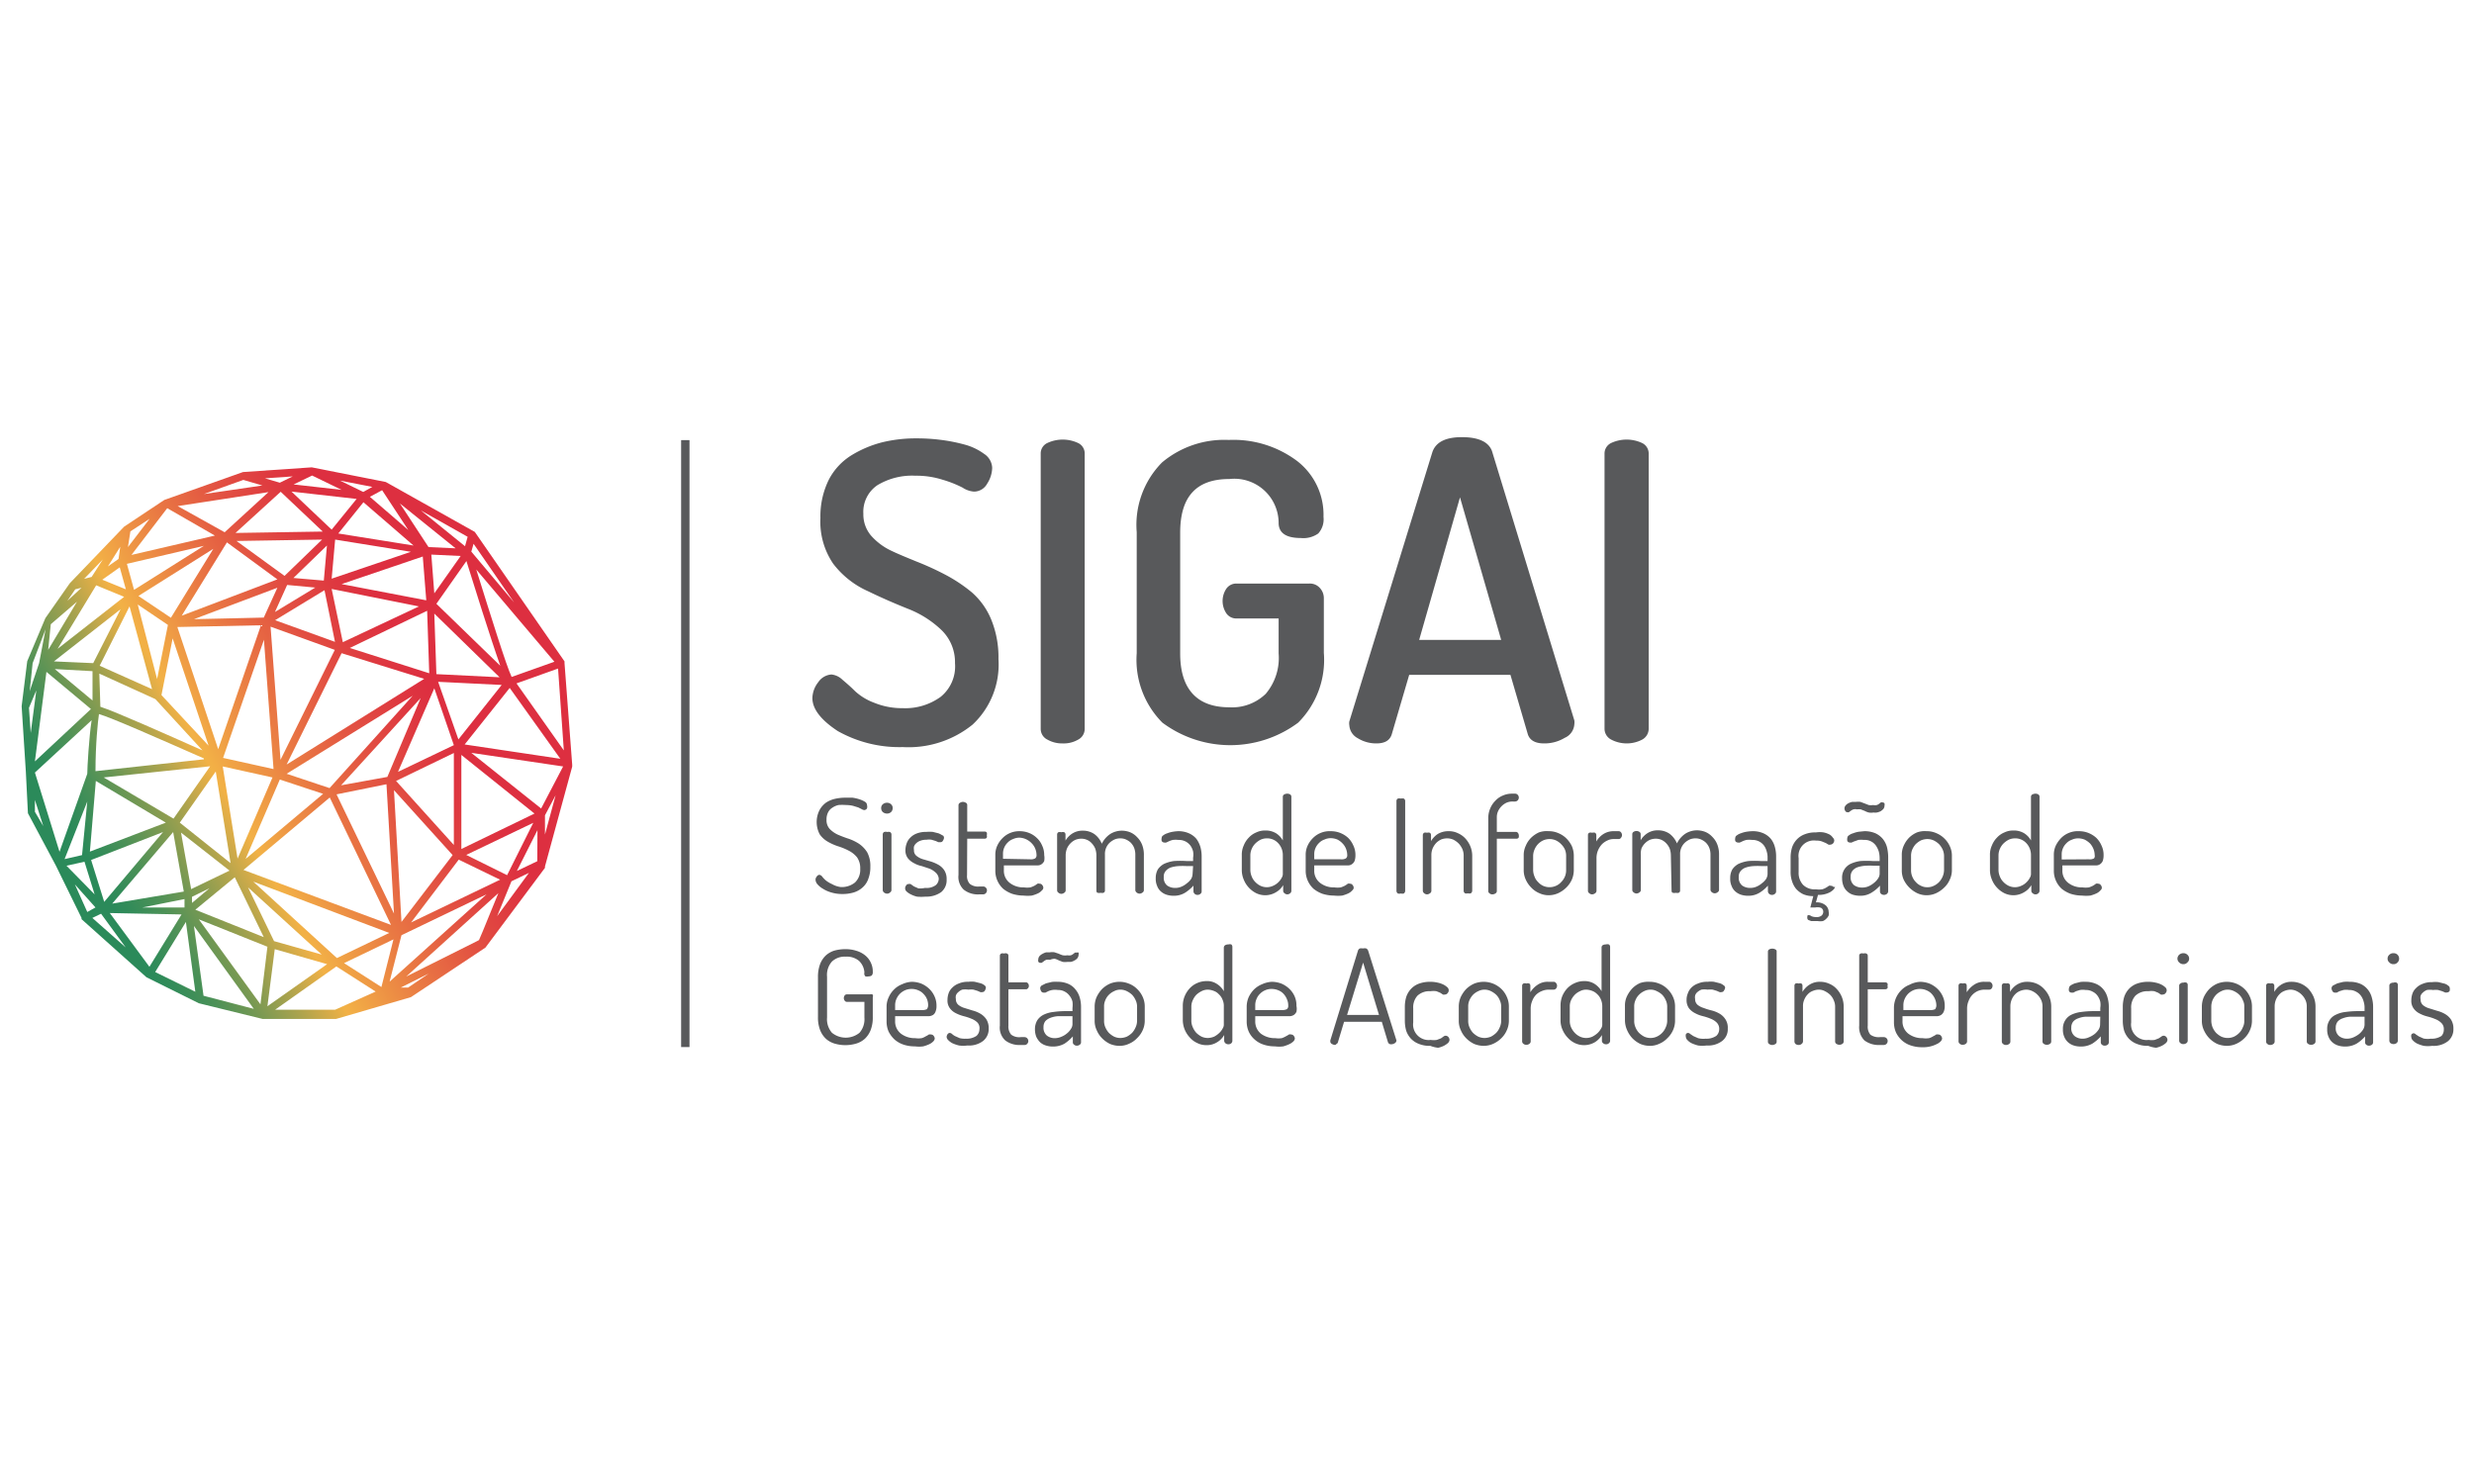 <?xml version="1.0" encoding="UTF-8"?> <svg xmlns="http://www.w3.org/2000/svg" xmlns:xlink="http://www.w3.org/1999/xlink" id="Camada_1" data-name="Camada 1" viewBox="0 0 141.73 85.04"><defs><style>.cls-1{fill:none;}.cls-2{fill:#58595b;}.cls-3{fill:url(#linear-gradient);}</style><linearGradient id="linear-gradient" x1="24.07" y1="38.62" x2="4.97" y2="49.23" gradientUnits="userSpaceOnUse"><stop offset="0" stop-color="#dd2f40"></stop><stop offset="0.08" stop-color="#de3840"></stop><stop offset="0.22" stop-color="#e25042"></stop><stop offset="0.39" stop-color="#e97843"></stop><stop offset="0.59" stop-color="#f2af46"></stop><stop offset="0.6" stop-color="#f2b146"></stop><stop offset="0.6" stop-color="#f1b146"></stop><stop offset="0.71" stop-color="#aba34d"></stop><stop offset="0.81" stop-color="#749853"></stop><stop offset="0.89" stop-color="#4c9157"></stop><stop offset="0.96" stop-color="#348c59"></stop><stop offset="1" stop-color="#2b8a5a"></stop></linearGradient></defs><rect class="cls-1" x="0.12" y="-0.04" width="141.49" height="85.12"></rect><rect class="cls-2" x="39.02" y="25.22" width="0.48" height="34.78"></rect><path class="cls-2" d="M48.16,50.83a1.2,1.2,0,0,0,.82-.26,1,1,0,0,0,.3-.78,1.08,1.08,0,0,0-.18-.66,1.46,1.46,0,0,0-.47-.38,3.6,3.6,0,0,0-.6-.25,3.05,3.05,0,0,1-.61-.27,1.42,1.42,0,0,1-.46-.42,1.51,1.51,0,0,1,0-1.41,1.28,1.28,0,0,1,.38-.42,1.58,1.58,0,0,1,.52-.21,2.64,2.64,0,0,1,.55-.06l.43,0a2.35,2.35,0,0,1,.42.1,1.4,1.4,0,0,1,.3.14.23.23,0,0,1,.11.19.35.35,0,0,1,0,.18.19.19,0,0,1-.16.1.34.34,0,0,1-.14-.05l-.2-.1-.29-.09a1.81,1.81,0,0,0-.43-.05,2.71,2.71,0,0,0-.41,0,1,1,0,0,0-.35.15.66.66,0,0,0-.25.27.87.87,0,0,0-.09.42.73.73,0,0,0,.19.54,1.57,1.57,0,0,0,.46.32c.19.08.39.16.61.23a2.77,2.77,0,0,1,.6.29,1.69,1.69,0,0,1,.47.49,1.65,1.65,0,0,1,.18.83,1.86,1.86,0,0,1-.12.7,1.16,1.16,0,0,1-.32.48,1.36,1.36,0,0,1-.51.29,2.2,2.2,0,0,1-.64.09,2.17,2.17,0,0,1-.65-.09,1.85,1.85,0,0,1-.49-.22,1.18,1.18,0,0,1-.31-.26.42.42,0,0,1-.1-.25.27.27,0,0,1,.07-.18.19.19,0,0,1,.15-.1.24.24,0,0,1,.16.1,1.39,1.39,0,0,0,.21.22,1.62,1.62,0,0,0,.35.21A1.37,1.37,0,0,0,48.16,50.83Z"></path><path class="cls-2" d="M50.82,46a.33.33,0,0,1,.23.09.29.29,0,0,1,.09.22.31.31,0,0,1-.09.22.33.33,0,0,1-.23.09.37.37,0,0,1-.25-.09.31.31,0,0,1-.09-.22.29.29,0,0,1,.09-.22A.37.37,0,0,1,50.82,46Zm0,1.68a.29.29,0,0,1,.17,0,.16.16,0,0,1,.08.13v3.2a.17.17,0,0,1-.08.13.24.24,0,0,1-.17.07.29.29,0,0,1-.18-.07.19.19,0,0,1-.07-.13v-3.2a.17.17,0,0,1,.07-.13A.35.35,0,0,1,50.82,47.67Z"></path><path class="cls-2" d="M53,50.88a.89.89,0,0,0,.61-.16.5.5,0,0,0,.17-.37A.53.53,0,0,0,53.6,50a1.17,1.17,0,0,0-.34-.22l-.45-.15a1.5,1.5,0,0,1-.45-.17,1.06,1.06,0,0,1-.35-.28.75.75,0,0,1-.14-.49,1.15,1.15,0,0,1,.07-.36.84.84,0,0,1,.21-.33,1,1,0,0,1,.37-.24,1.47,1.47,0,0,1,.55-.09,2.31,2.31,0,0,1,.37,0l.32.08a1.2,1.2,0,0,1,.23.12c.06,0,.09.09.09.14a.35.35,0,0,1-.06.16.15.15,0,0,1-.14.09l-.12,0-.16-.07-.23-.07a.88.88,0,0,0-.29,0,.93.93,0,0,0-.36.06.64.64,0,0,0-.23.14.46.46,0,0,0-.13.19.54.54,0,0,0,0,.2.39.39,0,0,0,.14.33,1.06,1.06,0,0,0,.35.19l.45.13a2.25,2.25,0,0,1,.45.19,1,1,0,0,1,.34.31.91.91,0,0,1,.14.54.88.88,0,0,1-.31.72,1.44,1.44,0,0,1-.9.26,2.46,2.46,0,0,1-.49,0,1.59,1.59,0,0,1-.37-.14.92.92,0,0,1-.24-.17.25.25,0,0,1,0-.34.13.13,0,0,1,.12-.07.24.24,0,0,1,.13,0l.18.13.27.12A1.61,1.61,0,0,0,53,50.88Z"></path><path class="cls-2" d="M55.4,50.14a.66.66,0,0,0,.16.51.76.76,0,0,0,.54.15h.22a.19.19,0,0,1,.16.07.2.2,0,0,1,.06.15.25.25,0,0,1-.06.16.22.22,0,0,1-.16.07H56.1a1.3,1.3,0,0,1-.89-.27,1,1,0,0,1-.3-.84v-4A.16.16,0,0,1,55,46a.33.33,0,0,1,.16-.05.34.34,0,0,1,.17.05.14.14,0,0,1,.08.13v1.52h1a.14.14,0,0,1,.12.06.25.25,0,0,1,0,.15.24.24,0,0,1,0,.14.14.14,0,0,1-.12.06h-1Z"></path><path class="cls-2" d="M58.41,47.63a1.44,1.44,0,0,1,.54.1,1.33,1.33,0,0,1,.44.28,1.25,1.25,0,0,1,.31.44,1.23,1.23,0,0,1,.12.55,1,1,0,0,1,0,.34.45.45,0,0,1-.15.18.38.38,0,0,1-.21.07l-.25,0h-1.7v.28a.87.87,0,0,0,.32.71,1.26,1.26,0,0,0,.83.27,1.27,1.27,0,0,0,.37,0,1.33,1.33,0,0,0,.24-.1,1.11,1.11,0,0,0,.16-.11.24.24,0,0,1,.13,0,.17.17,0,0,1,.15.08.24.24,0,0,1,.06.15.2.2,0,0,1-.08.15.67.67,0,0,1-.22.17,2.12,2.12,0,0,1-.36.13,2.19,2.19,0,0,1-.47,0,2.21,2.21,0,0,1-.65-.1,1.75,1.75,0,0,1-.52-.29,1.4,1.4,0,0,1-.45-1V49a1.24,1.24,0,0,1,.11-.54,1.47,1.47,0,0,1,.31-.44,1.31,1.31,0,0,1,.46-.3A1.33,1.33,0,0,1,58.41,47.63ZM59,49.24a.53.53,0,0,0,.3-.05.22.22,0,0,0,.08-.2,1,1,0,0,0-.07-.35.92.92,0,0,0-.2-.31,1.06,1.06,0,0,0-.29-.22A1,1,0,0,0,58.4,48a.86.86,0,0,0-.36.08.77.77,0,0,0-.3.19.9.9,0,0,0-.21.3.86.86,0,0,0-.07.36v.28Z"></path><path class="cls-2" d="M62.81,49a1.17,1.17,0,0,0-.07-.38,1,1,0,0,0-.19-.29.76.76,0,0,0-.27-.2.8.8,0,0,0-.34-.07.91.91,0,0,0-.32.06.92.92,0,0,0-.28.19,1,1,0,0,0-.21.3,1.07,1.07,0,0,0-.08.41v2a.16.16,0,0,1-.07.13.29.29,0,0,1-.18.07.26.26,0,0,1-.17-.07.16.16,0,0,1-.07-.13v-3.2a.15.15,0,0,1,.07-.13.31.31,0,0,1,.17,0,.29.29,0,0,1,.17,0,.15.15,0,0,1,.07.13v.35a1.19,1.19,0,0,1,.38-.4,1.08,1.08,0,0,1,.62-.17,1.14,1.14,0,0,1,.66.2,1.27,1.27,0,0,1,.42.55,1.41,1.41,0,0,1,.5-.57,1.27,1.27,0,0,1,.64-.18,1.32,1.32,0,0,1,.48.09,1.12,1.12,0,0,1,.4.28,1.25,1.25,0,0,1,.29.44,1.57,1.57,0,0,1,.1.6v2a.16.16,0,0,1-.07.13.29.29,0,0,1-.18.07.28.28,0,0,1-.17-.07.19.19,0,0,1-.07-.13V49a1.09,1.09,0,0,0-.07-.42.93.93,0,0,0-.2-.3,1,1,0,0,0-.28-.18.81.81,0,0,0-.31-.06.87.87,0,0,0-.32.06,1.12,1.12,0,0,0-.29.19.88.88,0,0,0-.27.68v2.05a.14.14,0,0,1-.08.14.37.37,0,0,1-.17,0,.3.3,0,0,1-.16,0c-.06,0-.08-.07-.08-.14Z"></path><path class="cls-2" d="M67.48,47.63a1.48,1.48,0,0,1,.63.12,1.18,1.18,0,0,1,.43.32,1.47,1.47,0,0,1,.23.47,2,2,0,0,1,.07.54v2a.17.17,0,0,1-.07.14.24.24,0,0,1-.17.06.23.23,0,0,1-.16-.06.21.21,0,0,1-.07-.14v-.33a2.31,2.31,0,0,1-.47.4,1.22,1.22,0,0,1-.67.18,1.29,1.29,0,0,1-.4-.06.92.92,0,0,1-.33-.19.77.77,0,0,1-.21-.31,1,1,0,0,1-.08-.44,1,1,0,0,1,.12-.51,1,1,0,0,1,.36-.32,2.06,2.06,0,0,1,.56-.16,5.29,5.29,0,0,1,.72,0h.38v-.19a1.12,1.12,0,0,0,0-.36,1,1,0,0,0-.15-.33.83.83,0,0,0-.28-.24.86.86,0,0,0-.41-.09,1.45,1.45,0,0,0-.32,0,1.23,1.23,0,0,0-.23.08l-.15.07a.3.3,0,0,1-.11,0,.18.18,0,0,1-.15-.09.39.39,0,0,1,0-.18.17.17,0,0,1,.09-.14.71.71,0,0,1,.23-.12,1.59,1.59,0,0,1,.33-.09A2.22,2.22,0,0,1,67.48,47.63Zm.87,2H68a4.1,4.1,0,0,0-.5,0,1.83,1.83,0,0,0-.43.08.69.69,0,0,0-.29.2.48.48,0,0,0-.11.35.57.57,0,0,0,.19.48.76.76,0,0,0,.46.14.86.86,0,0,0,.36-.07,1.16,1.16,0,0,0,.32-.2.94.94,0,0,0,.24-.25.59.59,0,0,0,.08-.27Z"></path><path class="cls-2" d="M73.75,45.48a.31.31,0,0,1,.17.05.16.16,0,0,1,.06.13v5.39a.18.18,0,0,1-.06.13.26.26,0,0,1-.17.07.24.24,0,0,1-.17-.07.16.16,0,0,1-.07-.13v-.33a1.09,1.09,0,0,1-.4.4,1.19,1.19,0,0,1-1.15.06,1.46,1.46,0,0,1-.42-.32,1.44,1.44,0,0,1-.29-.46,1.41,1.41,0,0,1-.11-.54V49a1.26,1.26,0,0,1,.11-.55,1.34,1.34,0,0,1,.29-.45,1.19,1.19,0,0,1,.43-.3,1.16,1.16,0,0,1,.52-.11,1.14,1.14,0,0,1,.63.17,1.16,1.16,0,0,1,.37.4V45.66a.15.15,0,0,1,.07-.13A.38.38,0,0,1,73.75,45.48Zm-2.12,4.38a1,1,0,0,0,.08.37.92.92,0,0,0,.2.31,1.05,1.05,0,0,0,.3.22.85.85,0,0,0,.72,0,1,1,0,0,0,.3-.2,1,1,0,0,0,.19-.25.46.46,0,0,0,.07-.21V49a1,1,0,0,0-.08-.4,1,1,0,0,0-.21-.31.86.86,0,0,0-.63-.25.86.86,0,0,0-.36.08,1.29,1.29,0,0,0-.3.22,1,1,0,0,0-.2.3.94.94,0,0,0-.08.36Z"></path><path class="cls-2" d="M76.24,47.63a1.44,1.44,0,0,1,.54.1,1.48,1.48,0,0,1,.45.28,1.37,1.37,0,0,1,.3.44,1.23,1.23,0,0,1,.12.55,1,1,0,0,1-.05.34.45.45,0,0,1-.15.18.38.38,0,0,1-.21.07l-.25,0h-1.7v.28a.87.87,0,0,0,.32.71,1.26,1.26,0,0,0,.83.27,1.27,1.27,0,0,0,.37,0,1.33,1.33,0,0,0,.24-.1,1.11,1.11,0,0,0,.16-.11.24.24,0,0,1,.13,0,.17.17,0,0,1,.15.08.24.24,0,0,1,.06.15.2.2,0,0,1-.08.15.67.67,0,0,1-.22.17,2.12,2.12,0,0,1-.36.13,2.19,2.19,0,0,1-.47,0,2.21,2.21,0,0,1-.65-.1,1.75,1.75,0,0,1-.52-.29,1.4,1.4,0,0,1-.45-1V49a1.24,1.24,0,0,1,.11-.54,1.47,1.47,0,0,1,.31-.44,1.31,1.31,0,0,1,.46-.3A1.33,1.33,0,0,1,76.24,47.63Zm.56,1.61a.53.53,0,0,0,.3-.05.22.22,0,0,0,.08-.2,1,1,0,0,0-.07-.35.92.92,0,0,0-.2-.31,1.06,1.06,0,0,0-.29-.22,1,1,0,0,0-.39-.08.86.86,0,0,0-.36.08.77.77,0,0,0-.3.19.9.9,0,0,0-.21.3.86.86,0,0,0-.07.36v.28Z"></path><path class="cls-2" d="M80,45.9a.16.16,0,0,1,.08-.14.43.43,0,0,1,.17,0,.47.47,0,0,1,.17,0,.16.16,0,0,1,.08.14v5.15a.19.19,0,0,1-.08.15.34.34,0,0,1-.17,0,.31.31,0,0,1-.17,0,.19.19,0,0,1-.08-.15Z"></path><path class="cls-2" d="M82,51.05a.16.16,0,0,1-.07.13.29.29,0,0,1-.18.07.26.26,0,0,1-.17-.07.19.19,0,0,1-.07-.13v-3.2a.17.17,0,0,1,.07-.13.31.31,0,0,1,.17,0,.28.28,0,0,1,.16,0,.15.15,0,0,1,.07.13v.35a1.26,1.26,0,0,1,.37-.4,1.17,1.17,0,0,1,.64-.17,1.16,1.16,0,0,1,.52.11,1.28,1.28,0,0,1,.43.3,1.51,1.51,0,0,1,.29.45,1.42,1.42,0,0,1,.11.55v2a.19.19,0,0,1-.08.15.34.34,0,0,1-.17,0,.3.3,0,0,1-.16,0,.17.17,0,0,1-.08-.15V49a.94.94,0,0,0-.08-.36,1.21,1.21,0,0,0-.2-.3,1.29,1.29,0,0,0-.3-.22.91.91,0,0,0-.37-.08,1,1,0,0,0-.33.06,1.07,1.07,0,0,0-.28.19,1.13,1.13,0,0,0-.21.31A1,1,0,0,0,82,49Z"></path><path class="cls-2" d="M85.75,47.67h1.08a.15.15,0,0,1,.13.06.24.24,0,0,1,.05.14A.3.3,0,0,1,87,48a.15.15,0,0,1-.13.06H85.75v3a.15.15,0,0,1-.07.13.31.31,0,0,1-.19.06.23.23,0,0,1-.16-.06.15.15,0,0,1-.07-.13V46.87a1.41,1.41,0,0,1,.11-.54,1.35,1.35,0,0,1,.29-.44,1.19,1.19,0,0,1,.43-.3,1.26,1.26,0,0,1,.51-.11h.19a.19.19,0,0,1,.16.07.23.23,0,0,1,.06.16.24.24,0,0,1-.06.15.22.22,0,0,1-.16.07h-.12a.87.87,0,0,0-.37.07,1,1,0,0,0-.48.49.8.8,0,0,0-.07.34Z"></path><path class="cls-2" d="M88.72,47.63a1.32,1.32,0,0,1,.55.11,1.41,1.41,0,0,1,.46.3,1.6,1.6,0,0,1,.32.45,1.42,1.42,0,0,1,.11.55v.82a1.41,1.41,0,0,1-.11.54,1.52,1.52,0,0,1-.32.46,1.65,1.65,0,0,1-.46.32,1.33,1.33,0,0,1-.55.12,1.25,1.25,0,0,1-.54-.12,1.36,1.36,0,0,1-.46-.32,1.57,1.57,0,0,1-.31-.45,1.3,1.3,0,0,1-.12-.55V49a1.25,1.25,0,0,1,.12-.54,1.37,1.37,0,0,1,.3-.45,1.57,1.57,0,0,1,.45-.31A1.33,1.33,0,0,1,88.72,47.63Zm1,1.41a.92.92,0,0,0-.07-.36,1,1,0,0,0-.21-.3,1,1,0,0,0-.3-.22.9.9,0,0,0-.74,0,1,1,0,0,0-.3.22,1,1,0,0,0-.19.3.94.94,0,0,0-.08.36v.82a1,1,0,0,0,.08.37.79.79,0,0,0,.2.31.89.89,0,0,0,.29.22.9.9,0,0,0,.74,0,.84.84,0,0,0,.3-.22.93.93,0,0,0,.28-.68Z"></path><path class="cls-2" d="M92.46,48.08a.8.8,0,0,0-.37.08,1.06,1.06,0,0,0-.31.21,1.18,1.18,0,0,0-.23.35,1.14,1.14,0,0,0-.09.46v1.87a.16.16,0,0,1-.07.13.29.29,0,0,1-.18.07.24.24,0,0,1-.17-.07.16.16,0,0,1-.07-.13v-3.2a.15.15,0,0,1,.07-.13.29.29,0,0,1,.17,0,.31.31,0,0,1,.17,0,.17.17,0,0,1,.07.13v.37a1.22,1.22,0,0,1,.38-.41,1.07,1.07,0,0,1,.63-.18h.26a.17.17,0,0,1,.14.06.25.25,0,0,1,.06.16.23.23,0,0,1-.06.16.15.15,0,0,1-.14.07Z"></path><path class="cls-2" d="M95.72,49a1.17,1.17,0,0,0-.07-.38,1,1,0,0,0-.19-.29.86.86,0,0,0-.27-.2.8.8,0,0,0-.34-.07.91.91,0,0,0-.32.06.92.92,0,0,0-.28.19,1,1,0,0,0-.21.3A1.07,1.07,0,0,0,94,49v2a.16.16,0,0,1-.07.13.29.29,0,0,1-.18.07.26.26,0,0,1-.17-.07.16.16,0,0,1-.07-.13v-3.2a.15.15,0,0,1,.07-.13.31.31,0,0,1,.34,0,.15.15,0,0,1,.07.13v.35a1.19,1.19,0,0,1,.38-.4,1.08,1.08,0,0,1,.62-.17,1.14,1.14,0,0,1,.66.2,1.35,1.35,0,0,1,.42.55,1.41,1.41,0,0,1,.5-.57,1.27,1.27,0,0,1,.64-.18,1.32,1.32,0,0,1,.48.09,1.12,1.12,0,0,1,.4.28,1.25,1.25,0,0,1,.29.44,1.57,1.57,0,0,1,.1.6v2a.16.16,0,0,1-.07.13.29.29,0,0,1-.18.07.28.28,0,0,1-.17-.07.19.19,0,0,1-.07-.13V49a1.09,1.09,0,0,0-.07-.42.93.93,0,0,0-.2-.3,1,1,0,0,0-.28-.18.81.81,0,0,0-.31-.06.87.87,0,0,0-.32.06,1.12,1.12,0,0,0-.29.19.88.88,0,0,0-.27.68v2.05a.14.14,0,0,1-.08.14.37.37,0,0,1-.17,0,.3.3,0,0,1-.16,0c-.06,0-.08-.07-.08-.14Z"></path><path class="cls-2" d="M100.39,47.63a1.48,1.48,0,0,1,.63.12,1.18,1.18,0,0,1,.43.32,1.29,1.29,0,0,1,.23.47,2,2,0,0,1,.07.54v2a.17.17,0,0,1-.07.14.24.24,0,0,1-.17.06.23.23,0,0,1-.16-.06.21.21,0,0,1-.07-.14v-.33a2.07,2.07,0,0,1-.47.4,1.22,1.22,0,0,1-.67.18,1.29,1.29,0,0,1-.4-.06.92.92,0,0,1-.33-.19.77.77,0,0,1-.21-.31,1,1,0,0,1-.08-.44,1,1,0,0,1,.12-.51,1,1,0,0,1,.36-.32,2.06,2.06,0,0,1,.56-.16,5.29,5.29,0,0,1,.72,0h.38v-.19a1.12,1.12,0,0,0-.05-.36,1,1,0,0,0-.15-.33.83.83,0,0,0-.28-.24.86.86,0,0,0-.41-.09,1.45,1.45,0,0,0-.32,0,1.23,1.23,0,0,0-.23.08l-.15.07a.3.3,0,0,1-.11,0,.18.18,0,0,1-.15-.09.39.39,0,0,1,0-.18.17.17,0,0,1,.09-.14.71.71,0,0,1,.23-.12,1.59,1.59,0,0,1,.33-.09A2.22,2.22,0,0,1,100.39,47.63Zm.87,2h-.32a4.1,4.1,0,0,0-.5,0,1.65,1.65,0,0,0-.42.08.66.66,0,0,0-.3.2.48.48,0,0,0-.11.35.57.57,0,0,0,.19.48.76.76,0,0,0,.46.14.86.86,0,0,0,.36-.07,1.16,1.16,0,0,0,.32-.2.94.94,0,0,0,.24-.25.59.59,0,0,0,.08-.27Z"></path><path class="cls-2" d="M105.12,50.81c0,.09-.09.2-.27.31a1.37,1.37,0,0,1-.7.16l-.12.43a.78.78,0,0,1,.56.17.51.51,0,0,1,.17.37.52.52,0,0,1,0,.21.55.55,0,0,1-.13.18.6.6,0,0,1-.2.14.94.94,0,0,1-.3,0h-.18l-.19,0-.16-.06a.12.12,0,0,1-.06-.09.26.26,0,0,1,0-.11c0-.05,0-.08.09-.08a.3.3,0,0,1,.14.06.67.67,0,0,0,.28.05.43.43,0,0,0,.31-.09.29.29,0,0,0,.09-.21.25.25,0,0,0-.13-.23A.66.66,0,0,0,104,52l-.29,0,.17-.65a1.43,1.43,0,0,1-.58-.11,1.3,1.3,0,0,1-.41-.31,1.32,1.32,0,0,1-.23-.44,1.63,1.63,0,0,1-.08-.55v-.81a2,2,0,0,1,.08-.56,1.24,1.24,0,0,1,.27-.46,1.19,1.19,0,0,1,.45-.3,1.61,1.61,0,0,1,.65-.11,1.48,1.48,0,0,1,.44,0,1.35,1.35,0,0,1,.34.12A.58.58,0,0,1,105,48a.24.24,0,0,1,.08.16.27.27,0,0,1-.06.16.23.23,0,0,1-.16.08.21.21,0,0,1-.11,0l-.15-.09-.22-.09a.87.87,0,0,0-.34-.05.88.88,0,0,0-1,1v.81a1,1,0,0,0,.25.72.94.94,0,0,0,.74.26,1.19,1.19,0,0,0,.36,0,.83.83,0,0,0,.23-.1,1,1,0,0,0,.15-.1.19.19,0,0,1,.12,0,.19.19,0,0,1,.16.08A.28.28,0,0,1,105.12,50.81Z"></path><path class="cls-2" d="M106.8,47.63a1.56,1.56,0,0,1,.64.12,1.23,1.23,0,0,1,.42.32,1.31,1.31,0,0,1,.24.47,2.5,2.5,0,0,1,.07.54v2a.21.21,0,0,1-.07.14.27.27,0,0,1-.34,0,.2.2,0,0,1-.06-.14v-.33a2.13,2.13,0,0,1-.48.4,1.19,1.19,0,0,1-.66.18,1.35,1.35,0,0,1-.41-.06.8.8,0,0,1-.32-.19.79.79,0,0,1-.22-.31,1.15,1.15,0,0,1-.08-.44.86.86,0,0,1,.49-.83,2,2,0,0,1,.55-.16,5.39,5.39,0,0,1,.72,0h.39v-.19a1.49,1.49,0,0,0-.05-.36,1.26,1.26,0,0,0-.16-.33.78.78,0,0,0-.69-.33,1.51,1.51,0,0,0-.32,0l-.22.08a.84.84,0,0,0-.16.07.26.26,0,0,1-.1,0,.16.16,0,0,1-.15-.09.41.41,0,0,1,0-.18.17.17,0,0,1,.09-.14.67.67,0,0,1,.24-.12,1.59,1.59,0,0,1,.33-.09Zm-.42-1.25a.4.4,0,0,0-.2,0,.53.53,0,0,0-.15.08l-.11.08a.12.12,0,0,1-.09,0,.11.11,0,0,1-.11-.06.25.25,0,0,1,0-.31.47.47,0,0,1,.17-.14.83.83,0,0,1,.22-.08l.21,0a1.09,1.09,0,0,1,.26,0l.24.09.23.09a.68.68,0,0,0,.26,0,.41.41,0,0,0,.21,0,.4.4,0,0,0,.13-.07l.1-.08a.16.16,0,0,1,.09,0,.14.14,0,0,1,.12.06.26.26,0,0,1,0,.11.34.34,0,0,1-.06.2.75.75,0,0,1-.17.14.86.86,0,0,1-.21.07.68.68,0,0,1-.19,0,.77.77,0,0,1-.27,0,.92.92,0,0,1-.23-.09l-.23-.09A.82.82,0,0,0,106.38,46.38Zm1.3,3.23h-.32a4,4,0,0,0-.5,0,1.83,1.83,0,0,0-.43.08.66.66,0,0,0-.3.2.52.52,0,0,0-.11.35.57.57,0,0,0,.19.48.79.79,0,0,0,.47.14.92.92,0,0,0,.36-.07,1.32,1.32,0,0,0,.32-.2,1.09,1.09,0,0,0,.23-.25.51.51,0,0,0,.09-.27Z"></path><path class="cls-2" d="M110.37,47.63a1.29,1.29,0,0,1,.55.11,1.41,1.41,0,0,1,.46.3,1.42,1.42,0,0,1,.32.45,1.26,1.26,0,0,1,.12.55v.82a1.25,1.25,0,0,1-.12.54,1.36,1.36,0,0,1-.32.46,1.65,1.65,0,0,1-.46.32,1.3,1.3,0,0,1-.55.12,1.25,1.25,0,0,1-.54-.12,1.66,1.66,0,0,1-.77-.77,1.29,1.29,0,0,1-.11-.55V49a1.24,1.24,0,0,1,.11-.54,1.54,1.54,0,0,1,.3-.45,1.49,1.49,0,0,1,.46-.31A1.29,1.29,0,0,1,110.37,47.63Zm1,1.41a.94.94,0,0,0-.08-.36,1.21,1.21,0,0,0-.2-.3,1.16,1.16,0,0,0-.31-.22.91.91,0,0,0-.37-.08,1,1,0,0,0-.37.08,1.29,1.29,0,0,0-.3.22,1.17,1.17,0,0,0-.19.3.92.92,0,0,0-.07.36v.82a.94.94,0,0,0,.07.37.92.92,0,0,0,.2.31.84.84,0,0,0,.3.22.73.73,0,0,0,.36.08.77.77,0,0,0,.37-.08,1,1,0,0,0,.31-.22,1.1,1.1,0,0,0,.2-.31,1,1,0,0,0,.08-.37Z"></path><path class="cls-2" d="M116.61,45.48a.31.31,0,0,1,.17.05.16.16,0,0,1,.06.13v5.39a.18.18,0,0,1-.06.13.24.24,0,0,1-.34,0,.16.16,0,0,1-.07-.13v-.33a1.09,1.09,0,0,1-.4.4,1.19,1.19,0,0,1-1.15.06,1.46,1.46,0,0,1-.42-.32,1.44,1.44,0,0,1-.29-.46,1.41,1.41,0,0,1-.11-.54V49a1.26,1.26,0,0,1,.11-.55,1.34,1.34,0,0,1,.29-.45,1.19,1.19,0,0,1,.43-.3,1.16,1.16,0,0,1,.52-.11,1.14,1.14,0,0,1,.63.17,1.16,1.16,0,0,1,.37.4V45.66a.15.15,0,0,1,.07-.13A.41.41,0,0,1,116.61,45.48Zm-2.12,4.38a1,1,0,0,0,.08.37.92.92,0,0,0,.2.31,1.05,1.05,0,0,0,.3.22.85.85,0,0,0,.72,0,.93.93,0,0,0,.3-.2,1,1,0,0,0,.19-.25.46.46,0,0,0,.07-.21V49a1,1,0,0,0-.08-.4,1,1,0,0,0-.21-.31.86.86,0,0,0-.63-.25.86.86,0,0,0-.36.08,1.29,1.29,0,0,0-.3.22,1,1,0,0,0-.2.3.94.94,0,0,0-.08.36Z"></path><path class="cls-2" d="M119.1,47.63a1.44,1.44,0,0,1,.54.1,1.48,1.48,0,0,1,.45.28,1.37,1.37,0,0,1,.3.44,1.23,1.23,0,0,1,.12.55,1,1,0,0,1-.05.34.45.45,0,0,1-.15.18.38.38,0,0,1-.21.07l-.25,0h-1.7v.28a.87.87,0,0,0,.32.71,1.26,1.26,0,0,0,.83.27,1.27,1.27,0,0,0,.37,0,1.33,1.33,0,0,0,.24-.1,1.11,1.11,0,0,0,.16-.11.24.24,0,0,1,.13,0,.17.17,0,0,1,.15.08.24.24,0,0,1,.06.15.2.2,0,0,1-.08.15.67.67,0,0,1-.22.17,2.12,2.12,0,0,1-.36.13,2.19,2.19,0,0,1-.47,0,2.21,2.21,0,0,1-.65-.1,1.75,1.75,0,0,1-.52-.29,1.4,1.4,0,0,1-.45-1V49a1.24,1.24,0,0,1,.11-.54,1.67,1.67,0,0,1,.31-.44,1.31,1.31,0,0,1,.46-.3A1.33,1.33,0,0,1,119.1,47.63Zm.56,1.61a.53.53,0,0,0,.3-.05A.22.22,0,0,0,120,49a1,1,0,0,0-.07-.35,1.08,1.08,0,0,0-.19-.31,1.29,1.29,0,0,0-.3-.22,1,1,0,0,0-.39-.08.86.86,0,0,0-.36.08.77.77,0,0,0-.3.19.9.9,0,0,0-.21.3.86.86,0,0,0-.07.36v.28Z"></path><path class="cls-2" d="M49.52,55.73a1,1,0,0,0-.31-.67,1.08,1.08,0,0,0-.76-.24,1.06,1.06,0,0,0-.79.28,1.15,1.15,0,0,0-.28.87v2.34a1.18,1.18,0,0,0,.28.87,1.25,1.25,0,0,0,1.58,0,1.18,1.18,0,0,0,.28-.87v-.9h-1a.15.15,0,0,1-.13-.07.25.25,0,0,1-.05-.15.3.3,0,0,1,.05-.15.16.16,0,0,1,.13-.06h1.33A.17.17,0,0,1,50,57a.2.2,0,0,1,0,.14v1.13a2,2,0,0,1-.12.75,1.37,1.37,0,0,1-.33.5,1.3,1.3,0,0,1-.5.28,2.18,2.18,0,0,1-1.24,0,1.3,1.3,0,0,1-.5-.28,1.37,1.37,0,0,1-.33-.5,2,2,0,0,1-.12-.75V56a2.07,2.07,0,0,1,.12-.75,1.37,1.37,0,0,1,.33-.5,1.3,1.3,0,0,1,.5-.28,2.37,2.37,0,0,1,.61-.08,2,2,0,0,1,.66.1,1.42,1.42,0,0,1,.5.27,1.14,1.14,0,0,1,.31.41,1.16,1.16,0,0,1,.11.52.29.29,0,0,1-.06.21.36.36,0,0,1-.19.05.33.33,0,0,1-.17,0A.22.22,0,0,1,49.52,55.73Z"></path><path class="cls-2" d="M52.24,56.26a1.61,1.61,0,0,1,.53.1,1.51,1.51,0,0,1,.45.29,1.35,1.35,0,0,1,.31.43,1.28,1.28,0,0,1,.12.56.8.8,0,0,1-.06.34.37.37,0,0,1-.14.18.52.52,0,0,1-.22.07H51.28v.28a.88.88,0,0,0,.33.72,1.3,1.3,0,0,0,.82.26,1.26,1.26,0,0,0,.37,0,.9.9,0,0,0,.24-.11.85.85,0,0,0,.17-.1.27.27,0,0,1,.13,0,.19.19,0,0,1,.15.08.29.29,0,0,1,.06.15.27.27,0,0,1-.08.16.78.78,0,0,1-.22.16,2.12,2.12,0,0,1-.36.13,1.74,1.74,0,0,1-.47,0,2,2,0,0,1-.66-.1,1.51,1.51,0,0,1-.51-.29,1.67,1.67,0,0,1-.34-.45,1.45,1.45,0,0,1-.12-.59v-.85a1.24,1.24,0,0,1,.12-.53,1.39,1.39,0,0,1,.31-.45,1.31,1.31,0,0,1,.46-.3A1.47,1.47,0,0,1,52.24,56.26Zm.56,1.62a.64.64,0,0,0,.3-.05s.07-.1.07-.21a.9.9,0,0,0-.26-.66.81.81,0,0,0-.3-.21.92.92,0,0,0-.38-.08.94.94,0,0,0-.37.07,1,1,0,0,0-.3.2,1,1,0,0,0-.2.29.9.9,0,0,0-.08.36v.29Z"></path><path class="cls-2" d="M55.33,59.52a1,1,0,0,0,.61-.16.52.52,0,0,0,.17-.38A.47.47,0,0,0,56,58.6a1,1,0,0,0-.34-.22,3,3,0,0,0-.45-.15,2.2,2.2,0,0,1-.45-.17.93.93,0,0,1-.34-.28.73.73,0,0,1-.14-.49,1.13,1.13,0,0,1,.06-.36.78.78,0,0,1,.21-.33,1,1,0,0,1,.37-.24,1.29,1.29,0,0,1,.55-.1,1.5,1.5,0,0,1,.37,0l.32.08a.67.67,0,0,1,.24.12.19.19,0,0,1,.08.13.47.47,0,0,1-.05.16.17.17,0,0,1-.15.1.24.24,0,0,1-.12,0L56,56.78l-.23-.07a1.23,1.23,0,0,0-.29,0,1.25,1.25,0,0,0-.36,0,.76.76,0,0,0-.23.15.41.41,0,0,0-.13.19.51.51,0,0,0,0,.2.42.42,0,0,0,.14.33,1,1,0,0,0,.35.18l.45.14a1.77,1.77,0,0,1,.45.18,1.06,1.06,0,0,1,.35.32.94.94,0,0,1,.14.54.87.87,0,0,1-.32.71,1.34,1.34,0,0,1-.9.26,1.77,1.77,0,0,1-.48,0,2.09,2.09,0,0,1-.38-.13.94.94,0,0,1-.24-.18.28.28,0,0,1-.09-.18.3.3,0,0,1,.05-.15.16.16,0,0,1,.13-.08.22.22,0,0,1,.13.06.83.83,0,0,0,.17.12l.27.12A1.25,1.25,0,0,0,55.33,59.52Z"></path><path class="cls-2" d="M57.77,58.77a.72.72,0,0,0,.16.52.77.77,0,0,0,.55.14h.21a.22.22,0,0,1,.16.07.24.24,0,0,1,.06.15.23.23,0,0,1-.06.16.19.19,0,0,1-.16.07h-.21a1.33,1.33,0,0,1-.89-.26,1,1,0,0,1-.31-.85v-4a.14.14,0,0,1,.08-.13.27.27,0,0,1,.16,0,.25.25,0,0,1,.17,0,.13.13,0,0,1,.08.13v1.52h1a.14.14,0,0,1,.12.06.19.19,0,0,1,.05.14.17.17,0,0,1-.05.14.14.14,0,0,1-.12.06h-1Z"></path><path class="cls-2" d="M60.56,56.26a1.52,1.52,0,0,1,.64.12,1.07,1.07,0,0,1,.42.33,1.23,1.23,0,0,1,.24.47,1.9,1.9,0,0,1,.07.54v2a.15.15,0,0,1-.07.14.24.24,0,0,1-.17.06.21.21,0,0,1-.16-.06.15.15,0,0,1-.07-.14v-.33a2.35,2.35,0,0,1-.47.41,1.31,1.31,0,0,1-.67.17,1.25,1.25,0,0,1-.4-.06.88.88,0,0,1-.33-.18,1.16,1.16,0,0,1-.22-.31,1.19,1.19,0,0,1-.08-.44,1,1,0,0,1,.13-.51.93.93,0,0,1,.36-.32,1.68,1.68,0,0,1,.56-.16,5,5,0,0,1,.71-.05h.39v-.18a1.49,1.49,0,0,0,0-.36.84.84,0,0,0-.16-.33.78.78,0,0,0-.27-.24.76.76,0,0,0-.41-.1,1,1,0,0,0-.32,0,1,1,0,0,0-.23.07l-.16.08-.1,0a.16.16,0,0,1-.15-.09.41.41,0,0,1-.05-.17.2.2,0,0,1,.09-.15l.24-.12.33-.08A1.47,1.47,0,0,1,60.56,56.26ZM60.15,55a.65.65,0,0,0-.21,0,.54.54,0,0,0-.15.09l-.11.08a.18.18,0,0,1-.09,0,.12.12,0,0,1-.11-.07.28.28,0,0,1,0-.12.32.32,0,0,1,.07-.19.55.55,0,0,1,.17-.13.85.85,0,0,1,.22-.09l.21,0a.75.75,0,0,1,.26,0l.24.08a1.57,1.57,0,0,0,.23.09.77.77,0,0,0,.27,0,.56.56,0,0,0,.2,0,.47.47,0,0,0,.14-.08l.09-.07a.17.17,0,0,1,.1,0,.12.12,0,0,1,.11,0,.34.34,0,0,1,0,.12.37.37,0,0,1-.07.2.55.55,0,0,1-.17.13.66.66,0,0,1-.21.08l-.19,0a1.1,1.1,0,0,1-.27,0l-.23-.09a.92.92,0,0,0-.23-.09A.76.76,0,0,0,60.15,55Zm1.29,3.23h-.32l-.5,0a1.43,1.43,0,0,0-.43.09.77.77,0,0,0-.3.19.54.54,0,0,0-.11.35.59.59,0,0,0,.19.48.73.73,0,0,0,.47.15.94.94,0,0,0,.36-.08,1.13,1.13,0,0,0,.32-.19.94.94,0,0,0,.23-.26.48.48,0,0,0,.09-.27Z"></path><path class="cls-2" d="M64.14,56.26a1.41,1.41,0,0,1,.54.11,1.31,1.31,0,0,1,.46.3,1.42,1.42,0,0,1,.32.45,1.3,1.3,0,0,1,.12.55v.83a1.32,1.32,0,0,1-.12.54,1.42,1.42,0,0,1-.32.45,1.36,1.36,0,0,1-.46.32,1.25,1.25,0,0,1-.54.12,1.42,1.42,0,0,1-.55-.11,1.6,1.6,0,0,1-.45-.32,1.44,1.44,0,0,1-.31-.46,1.25,1.25,0,0,1-.12-.54v-.83a1.4,1.4,0,0,1,.11-.53,1.77,1.77,0,0,1,.31-.46,1.57,1.57,0,0,1,.45-.31A1.47,1.47,0,0,1,64.14,56.26Zm1,1.41a.85.85,0,0,0-.08-.35,1.1,1.1,0,0,0-.2-.31,1.25,1.25,0,0,0-.3-.21.81.81,0,0,0-.37-.09.75.75,0,0,0-.37.09,1,1,0,0,0-.3.21.92.92,0,0,0-.2.31.84.84,0,0,0-.07.35v.83a.89.89,0,0,0,.07.36,1.16,1.16,0,0,0,.2.32,1.29,1.29,0,0,0,.3.22.87.87,0,0,0,.37.08,1,1,0,0,0,.37-.08,1.29,1.29,0,0,0,.3-.22,1.16,1.16,0,0,0,.2-.32.9.9,0,0,0,.08-.36Z"></path><path class="cls-2" d="M70.37,54.12a.29.29,0,0,1,.17,0,.18.18,0,0,1,.06.14v5.38a.2.2,0,0,1-.06.14.24.24,0,0,1-.17.06.25.25,0,0,1-.17-.06.21.21,0,0,1-.07-.14v-.33a1.11,1.11,0,0,1-.4.41,1.1,1.1,0,0,1-.63.17,1.13,1.13,0,0,1-.51-.12,1.24,1.24,0,0,1-.43-.32,1.51,1.51,0,0,1-.29-.45,1.49,1.49,0,0,1-.11-.54v-.83a1.46,1.46,0,0,1,.11-.55,1.51,1.51,0,0,1,.29-.45,1.28,1.28,0,0,1,.43-.3,1.31,1.31,0,0,1,.52-.11,1,1,0,0,1,.63.18,1.16,1.16,0,0,1,.37.4V54.3a.17.17,0,0,1,.08-.14A.34.34,0,0,1,70.37,54.12ZM68.25,58.5a.9.9,0,0,0,.08.36,1.16,1.16,0,0,0,.2.32,1.29,1.29,0,0,0,.3.22.86.86,0,0,0,.36.08,1,1,0,0,0,.37-.08,1.27,1.27,0,0,0,.29-.21.87.87,0,0,0,.19-.25.4.4,0,0,0,.07-.21V57.67a.87.87,0,0,0-.08-.4.81.81,0,0,0-.21-.3.7.7,0,0,0-.29-.19,1,1,0,0,0-.33-.07.78.78,0,0,0-.37.09,1.25,1.25,0,0,0-.3.21,1.1,1.1,0,0,0-.2.31.85.85,0,0,0-.08.35Z"></path><path class="cls-2" d="M72.86,56.26a1.62,1.62,0,0,1,.54.1,1.51,1.51,0,0,1,.45.29,1.35,1.35,0,0,1,.31.43,1.27,1.27,0,0,1,.11.56.81.81,0,0,1,0,.34.45.45,0,0,1-.15.18.48.48,0,0,1-.21.07h-2v.28a.9.9,0,0,0,.32.72,1.33,1.33,0,0,0,.83.26,1.31,1.31,0,0,0,.37,0,1.33,1.33,0,0,0,.24-.11,1.28,1.28,0,0,0,.17-.1.21.21,0,0,1,.13,0,.19.19,0,0,1,.15.08.29.29,0,0,1,.06.15.27.27,0,0,1-.08.16.84.84,0,0,1-.23.16,2.34,2.34,0,0,1-.35.13,1.77,1.77,0,0,1-.48,0,2,2,0,0,1-.65-.1,1.42,1.42,0,0,1-.51-.29,1.34,1.34,0,0,1-.34-.45,1.45,1.45,0,0,1-.12-.59v-.85a1.4,1.4,0,0,1,.11-.53,1.57,1.57,0,0,1,.31-.45,1.41,1.41,0,0,1,.46-.3A1.55,1.55,0,0,1,72.86,56.26Zm.56,1.62a.64.64,0,0,0,.3-.05.23.23,0,0,0,.08-.21.84.84,0,0,0-.07-.35,1,1,0,0,0-.19-.31.81.81,0,0,0-.3-.21,1,1,0,0,0-.39-.08.86.86,0,0,0-.36.07.88.88,0,0,0-.3.2.84.84,0,0,0-.2.29.9.9,0,0,0-.08.36v.29Z"></path><path class="cls-2" d="M76.5,59.88a.39.39,0,0,1-.2-.06.16.16,0,0,1-.09-.15s0,0,0-.05l1.58-5.13a.22.22,0,0,1,.11-.14.48.48,0,0,1,.18,0,.41.41,0,0,1,.19,0,.24.24,0,0,1,.11.13L80,59.62s0,0,0,0v0a.19.19,0,0,1-.1.16.36.36,0,0,1-.2.06.18.18,0,0,1-.19-.13l-.35-1.16H77l-.35,1.16a.13.13,0,0,1-.07.1ZM79,58.16l-.91-3-.92,3Z"></path><path class="cls-2" d="M81.94,59.93a1.61,1.61,0,0,1-.65-.11,1.23,1.23,0,0,1-.46-.3,1.29,1.29,0,0,1-.27-.45,2.12,2.12,0,0,1-.08-.57v-.81a2,2,0,0,1,.08-.56,1.24,1.24,0,0,1,.27-.46,1.19,1.19,0,0,1,.45-.3,1.86,1.86,0,0,1,.66-.11,1.88,1.88,0,0,1,.43.05,1.35,1.35,0,0,1,.34.12,1,1,0,0,1,.22.16.23.23,0,0,1,0,.32.19.19,0,0,1-.16.08.19.19,0,0,1-.11,0l-.15-.1-.22-.09a1.11,1.11,0,0,0-.34,0,1,1,0,0,0-.75.26,1,1,0,0,0-.24.72v.81a.89.89,0,0,0,1,1,1.13,1.13,0,0,0,.35,0l.24-.09.14-.1a.21.21,0,0,1,.12-.05.21.21,0,0,1,.17.08.27.27,0,0,1,.06.16.29.29,0,0,1-.08.17,1.14,1.14,0,0,1-.23.16,1.35,1.35,0,0,1-.34.12A1.66,1.66,0,0,1,81.94,59.93Z"></path><path class="cls-2" d="M85,56.26a1.5,1.5,0,0,1,.55.11,1.52,1.52,0,0,1,.46.3,1.39,1.39,0,0,1,.31.45,1.3,1.3,0,0,1,.12.55v.83a1.32,1.32,0,0,1-.12.54,1.39,1.39,0,0,1-.31.45,1.59,1.59,0,0,1-.46.32,1.33,1.33,0,0,1-.55.12,1.46,1.46,0,0,1-.55-.11A1.6,1.6,0,0,1,84,59.5a1.44,1.44,0,0,1-.31-.46,1.25,1.25,0,0,1-.12-.54v-.83a1.4,1.4,0,0,1,.11-.53,1.77,1.77,0,0,1,.31-.46,1.57,1.57,0,0,1,.45-.31A1.51,1.51,0,0,1,85,56.26Zm1,1.41a.85.85,0,0,0-.08-.35.92.92,0,0,0-.2-.31,1.25,1.25,0,0,0-.3-.21.81.81,0,0,0-.37-.09.78.78,0,0,0-.37.09,1,1,0,0,0-.3.21,1.1,1.1,0,0,0-.2.31.84.84,0,0,0-.07.35v.83a.89.89,0,0,0,.07.36,1.16,1.16,0,0,0,.2.32,1.29,1.29,0,0,0,.3.22.91.91,0,0,0,.37.08,1,1,0,0,0,.37-.08,1.29,1.29,0,0,0,.3-.22,1,1,0,0,0,.2-.32.9.9,0,0,0,.08-.36Z"></path><path class="cls-2" d="M88.7,56.71a1,1,0,0,0-.37.08A1,1,0,0,0,88,57a1,1,0,0,0-.22.35,1.11,1.11,0,0,0-.09.46v1.86a.17.17,0,0,1-.07.14.28.28,0,0,1-.18.06.24.24,0,0,1-.17-.06.17.17,0,0,1-.07-.14V56.49a.14.14,0,0,1,.07-.13.23.23,0,0,1,.17,0,.25.25,0,0,1,.17,0,.15.15,0,0,1,.06.13v.37a1.37,1.37,0,0,1,.39-.41,1,1,0,0,1,.63-.19H89a.16.16,0,0,1,.14.07.23.23,0,0,1,.06.16.25.25,0,0,1-.06.16.18.18,0,0,1-.14.06Z"></path><path class="cls-2" d="M92,54.12a.27.27,0,0,1,.17,0,.16.16,0,0,1,.07.14v5.38a.17.17,0,0,1-.07.14.22.22,0,0,1-.17.06.23.23,0,0,1-.16-.06.17.17,0,0,1-.07-.14v-.33a1.2,1.2,0,0,1-.4.41,1.22,1.22,0,0,1-1.15.05,1.3,1.3,0,0,1-.42-.32,1.51,1.51,0,0,1-.29-.45,1.31,1.31,0,0,1-.11-.54v-.83a1.45,1.45,0,0,1,.1-.55,1.51,1.51,0,0,1,.29-.45,1.32,1.32,0,0,1,.44-.3,1.27,1.27,0,0,1,.52-.11,1.07,1.07,0,0,1,.63.18,1.26,1.26,0,0,1,.37.4V54.3a.16.16,0,0,1,.07-.14A.34.34,0,0,1,92,54.12ZM89.93,58.5a.89.89,0,0,0,.07.36,1.18,1.18,0,0,0,.21.32,1,1,0,0,0,.3.22.85.85,0,0,0,.72,0,1.34,1.34,0,0,0,.3-.21,1.1,1.1,0,0,0,.19-.25.4.4,0,0,0,.07-.21V57.67a1,1,0,0,0-.08-.4.81.81,0,0,0-.21-.3.77.77,0,0,0-.29-.19,1,1,0,0,0-.34-.07.74.74,0,0,0-.36.09,1,1,0,0,0-.3.21,1.13,1.13,0,0,0-.21.31.84.84,0,0,0-.07.35Z"></path><path class="cls-2" d="M94.51,56.26a1.42,1.42,0,0,1,.55.11,1.31,1.31,0,0,1,.46.3,1.42,1.42,0,0,1,.32.45,1.3,1.3,0,0,1,.12.55v.83a1.32,1.32,0,0,1-.12.54,1.42,1.42,0,0,1-.32.45,1.36,1.36,0,0,1-.46.32,1.26,1.26,0,0,1-.55.12,1.41,1.41,0,0,1-.54-.11,1.6,1.6,0,0,1-.45-.32A1.65,1.65,0,0,1,93.2,59a1.41,1.41,0,0,1-.11-.54v-.83a1.23,1.23,0,0,1,.11-.53,1.77,1.77,0,0,1,.31-.46,1.44,1.44,0,0,1,.45-.31A1.46,1.46,0,0,1,94.51,56.26Zm1,1.41a.85.85,0,0,0-.08-.35,1.1,1.1,0,0,0-.2-.31,1.13,1.13,0,0,0-.31-.21.75.75,0,0,0-.37-.09.81.81,0,0,0-.37.09,1,1,0,0,0-.29.21.92.92,0,0,0-.2.31.84.84,0,0,0-.07.35v.83a.89.89,0,0,0,.07.36,1,1,0,0,0,.2.32,1.29,1.29,0,0,0,.3.22.86.86,0,0,0,.36.08.87.87,0,0,0,.37-.08,1,1,0,0,0,.51-.54.9.9,0,0,0,.08-.36Z"></path><path class="cls-2" d="M97.71,59.52a1,1,0,0,0,.61-.16.52.52,0,0,0,.17-.38.51.51,0,0,0-.14-.38,1,1,0,0,0-.34-.22,3,3,0,0,0-.45-.15,1.83,1.83,0,0,1-.45-.17,1.06,1.06,0,0,1-.35-.28.79.79,0,0,1-.14-.49.92.92,0,0,1,.07-.36.86.86,0,0,1,.2-.33,1,1,0,0,1,.38-.24,1.29,1.29,0,0,1,.55-.1,1.55,1.55,0,0,1,.37,0l.32.08a.62.62,0,0,1,.23.12.17.17,0,0,1,.09.13.35.35,0,0,1-.06.16.16.16,0,0,1-.15.1.21.21,0,0,1-.11,0l-.16-.07-.23-.07a1.39,1.39,0,0,0-.3,0,1.13,1.13,0,0,0-.35,0,.82.82,0,0,0-.24.15.39.39,0,0,0-.12.19.51.51,0,0,0,0,.2.42.42,0,0,0,.14.33,1,1,0,0,0,.35.18,3.45,3.45,0,0,0,.45.14,1.77,1.77,0,0,1,.45.18,1,1,0,0,1,.34.32.87.87,0,0,1,.14.54.84.84,0,0,1-.32.71,1.33,1.33,0,0,1-.89.26,1.89,1.89,0,0,1-.49,0,2.25,2.25,0,0,1-.37-.13.79.79,0,0,1-.24-.18.28.28,0,0,1-.09-.18.3.3,0,0,1,0-.15.14.14,0,0,1,.12-.08.19.19,0,0,1,.13.06l.18.12.27.12A1.25,1.25,0,0,0,97.71,59.52Z"></path><path class="cls-2" d="M101.28,54.54a.15.15,0,0,1,.08-.14.38.38,0,0,1,.34,0,.13.13,0,0,1,.08.14v5.14a.15.15,0,0,1-.08.15.31.31,0,0,1-.34,0,.16.16,0,0,1-.08-.15Z"></path><path class="cls-2" d="M103.29,59.68a.19.19,0,0,1-.08.14.24.24,0,0,1-.17.06.28.28,0,0,1-.18-.06.2.2,0,0,1-.06-.14V56.49a.15.15,0,0,1,.06-.13.27.27,0,0,1,.18,0,.24.24,0,0,1,.16,0,.15.15,0,0,1,.06.13v.35a1.19,1.19,0,0,1,.38-.4,1.08,1.08,0,0,1,.64-.18,1.26,1.26,0,0,1,.51.11,1.19,1.19,0,0,1,.43.3,1.51,1.51,0,0,1,.29.45,1.46,1.46,0,0,1,.11.55v2a.16.16,0,0,1-.08.15.34.34,0,0,1-.17.05.33.33,0,0,1-.16-.05.16.16,0,0,1-.08-.15v-2a.85.85,0,0,0-.08-.35.92.92,0,0,0-.2-.31,1.25,1.25,0,0,0-.3-.21.74.74,0,0,0-.36-.09.88.88,0,0,0-.33.07.7.7,0,0,0-.29.19.93.93,0,0,0-.2.3.87.87,0,0,0-.08.4Z"></path><path class="cls-2" d="M107,58.77a.72.72,0,0,0,.15.52.81.81,0,0,0,.55.14h.21a.22.22,0,0,1,.23.22.23.23,0,0,1-.06.16.21.21,0,0,1-.17.07h-.21a1.35,1.35,0,0,1-.89-.26,1.07,1.07,0,0,1-.3-.85v-4a.13.13,0,0,1,.08-.13.24.24,0,0,1,.16,0,.26.26,0,0,1,.17,0,.14.14,0,0,1,.08.13v1.52h1a.18.18,0,0,1,.13.06.24.24,0,0,1,0,.14.22.22,0,0,1,0,.14.18.18,0,0,1-.13.06h-1Z"></path><path class="cls-2" d="M110,56.26a1.61,1.61,0,0,1,.53.1,1.51,1.51,0,0,1,.45.29,1.35,1.35,0,0,1,.31.43,1.28,1.28,0,0,1,.12.56.8.8,0,0,1-.06.34.45.45,0,0,1-.15.18.48.48,0,0,1-.21.07h-2v.28a.88.88,0,0,0,.33.72,1.3,1.3,0,0,0,.82.26,1.26,1.26,0,0,0,.37,0,.9.9,0,0,0,.24-.11.85.85,0,0,0,.17-.1.27.27,0,0,1,.13,0,.19.19,0,0,1,.15.08.29.29,0,0,1,.06.15.27.27,0,0,1-.08.16.71.71,0,0,1-.23.16,1.7,1.7,0,0,1-.82.18,2,2,0,0,1-.66-.1,1.42,1.42,0,0,1-.51-.29,1.49,1.49,0,0,1-.34-.45,1.45,1.45,0,0,1-.12-.59v-.85a1.44,1.44,0,0,1,.43-1,1.31,1.31,0,0,1,.46-.3A1.47,1.47,0,0,1,110,56.26Zm.55,1.62a.66.66,0,0,0,.31-.05s.07-.1.07-.21a1,1,0,0,0-.26-.66.81.81,0,0,0-.3-.21.92.92,0,0,0-.38-.08.94.94,0,0,0-.37.07,1,1,0,0,0-.3.2,1,1,0,0,0-.2.29.9.9,0,0,0-.08.36v.29Z"></path><path class="cls-2" d="M113.67,56.71a1,1,0,0,0-.37.08A1,1,0,0,0,113,57a1,1,0,0,0-.22.35,1.11,1.11,0,0,0-.09.46v1.86a.17.17,0,0,1-.07.14.28.28,0,0,1-.18.06.24.24,0,0,1-.17-.06.17.17,0,0,1-.07-.14V56.49a.14.14,0,0,1,.07-.13.23.23,0,0,1,.17,0,.25.25,0,0,1,.17,0,.15.15,0,0,1,.06.13v.37a1.37,1.37,0,0,1,.39-.41,1,1,0,0,1,.63-.19h.26a.16.16,0,0,1,.14.07.23.23,0,0,1,.06.16.25.25,0,0,1-.06.16.18.18,0,0,1-.14.06Z"></path><path class="cls-2" d="M115.17,59.68a.17.17,0,0,1-.07.14.28.28,0,0,1-.18.06.24.24,0,0,1-.17-.06.17.17,0,0,1-.07-.14V56.49a.14.14,0,0,1,.07-.13.23.23,0,0,1,.17,0,.24.24,0,0,1,.16,0,.14.14,0,0,1,.07.13v.35a1.16,1.16,0,0,1,.37-.4,1.08,1.08,0,0,1,.64-.18,1.35,1.35,0,0,1,.52.11,1.25,1.25,0,0,1,.42.3,1.54,1.54,0,0,1,.3.45,1.46,1.46,0,0,1,.11.55v2a.16.16,0,0,1-.08.15.31.31,0,0,1-.34,0,.16.16,0,0,1-.08-.15v-2a.84.84,0,0,0-.07-.35,1,1,0,0,0-.21-.31,1,1,0,0,0-.29-.21.81.81,0,0,0-.37-.09,1,1,0,0,0-.33.07.77.77,0,0,0-.29.19.93.93,0,0,0-.2.3,1,1,0,0,0-.08.4Z"></path><path class="cls-2" d="M119.45,56.26a1.48,1.48,0,0,1,.63.12,1.1,1.1,0,0,1,.43.33,1.22,1.22,0,0,1,.23.47,1.9,1.9,0,0,1,.07.54v2a.17.17,0,0,1-.06.14.28.28,0,0,1-.18.06.23.23,0,0,1-.16-.06.17.17,0,0,1-.06-.14v-.33a2.41,2.41,0,0,1-.48.41,1.3,1.3,0,0,1-.66.17,1.31,1.31,0,0,1-.41-.06.92.92,0,0,1-.32-.18.84.84,0,0,1-.22-.31,1,1,0,0,1-.08-.44.88.88,0,0,1,.13-.51.84.84,0,0,1,.35-.32,1.76,1.76,0,0,1,.56-.16,5.31,5.31,0,0,1,.72-.05h.38v-.18a1.12,1.12,0,0,0,0-.36,1,1,0,0,0-.15-.33.73.73,0,0,0-.28-.24.76.76,0,0,0-.41-.1,1,1,0,0,0-.32,0l-.23.07-.15.08-.11,0a.15.15,0,0,1-.14-.09.3.3,0,0,1,0-.17.2.2,0,0,1,.09-.15,1.33,1.33,0,0,1,.24-.12l.32-.08A1.61,1.61,0,0,1,119.45,56.26Zm.87,2H120l-.51,0a1.3,1.3,0,0,0-.42.09.65.65,0,0,0-.3.19.54.54,0,0,0-.11.35.57.57,0,0,0,.19.48.72.72,0,0,0,.47.15.85.85,0,0,0,.35-.08,1.35,1.35,0,0,0,.33-.19,1.13,1.13,0,0,0,.23-.26.56.56,0,0,0,.08-.27Z"></path><path class="cls-2" d="M123.07,59.93a1.61,1.61,0,0,1-.65-.11,1.23,1.23,0,0,1-.46-.3,1.29,1.29,0,0,1-.27-.45,2.12,2.12,0,0,1-.08-.57v-.81a2,2,0,0,1,.08-.56,1.24,1.24,0,0,1,.27-.46,1.19,1.19,0,0,1,.45-.3,1.86,1.86,0,0,1,.66-.11,1.88,1.88,0,0,1,.43.05,1.35,1.35,0,0,1,.34.12,1,1,0,0,1,.22.16.23.23,0,0,1,0,.32.19.19,0,0,1-.16.08.19.19,0,0,1-.11,0l-.15-.1-.22-.09a1.11,1.11,0,0,0-.34,0,1,1,0,0,0-.75.26,1,1,0,0,0-.24.72v.81a.89.89,0,0,0,1,1,1.13,1.13,0,0,0,.35,0l.23-.09.15-.1a.21.21,0,0,1,.12-.05.21.21,0,0,1,.17.08.27.27,0,0,1,.06.16.29.29,0,0,1-.08.17,1.14,1.14,0,0,1-.23.16,1.35,1.35,0,0,1-.34.12A1.66,1.66,0,0,1,123.07,59.93Z"></path><path class="cls-2" d="M125.08,54.62a.32.32,0,0,1,.23.09.28.28,0,0,1,.1.22.27.27,0,0,1-.1.22.29.29,0,0,1-.23.1.33.33,0,0,1-.24-.1.3.3,0,0,1-.1-.22.32.32,0,0,1,.1-.22A.36.36,0,0,1,125.08,54.62Zm0,1.69a.27.27,0,0,1,.18,0,.14.14,0,0,1,.07.13v3.19a.17.17,0,0,1-.07.14.28.28,0,0,1-.18.06.24.24,0,0,1-.17-.06.17.17,0,0,1-.07-.14V56.49a.14.14,0,0,1,.07-.13A.23.23,0,0,1,125.08,56.31Z"></path><path class="cls-2" d="M127.57,56.26a1.5,1.5,0,0,1,.55.11,1.52,1.52,0,0,1,.46.3,1.39,1.39,0,0,1,.31.45,1.3,1.3,0,0,1,.12.55v.83a1.32,1.32,0,0,1-.12.54,1.39,1.39,0,0,1-.31.45,1.59,1.59,0,0,1-.46.32,1.33,1.33,0,0,1-.55.12,1.5,1.5,0,0,1-.55-.11,1.6,1.6,0,0,1-.45-.32,1.62,1.62,0,0,1-.31-.46,1.25,1.25,0,0,1-.12-.54v-.83a1.4,1.4,0,0,1,.11-.53,1.77,1.77,0,0,1,.31-.46,1.57,1.57,0,0,1,.45-.31A1.51,1.51,0,0,1,127.57,56.26Zm1,1.41a.72.72,0,0,0-.08-.35.92.92,0,0,0-.2-.31,1.08,1.08,0,0,0-.3-.21.81.81,0,0,0-.37-.09.78.78,0,0,0-.37.09,1,1,0,0,0-.3.21,1.1,1.1,0,0,0-.2.31,1,1,0,0,0-.07.35v.83a1.1,1.1,0,0,0,.07.36,1.16,1.16,0,0,0,.2.32,1.29,1.29,0,0,0,.3.22.9.9,0,0,0,.74,0,1.11,1.11,0,0,0,.3-.22,1,1,0,0,0,.2-.32.76.76,0,0,0,.08-.36Z"></path><path class="cls-2" d="M130.31,59.68a.17.17,0,0,1-.07.14.28.28,0,0,1-.18.06.24.24,0,0,1-.17-.06.17.17,0,0,1-.07-.14V56.49a.14.14,0,0,1,.07-.13.23.23,0,0,1,.17,0,.24.24,0,0,1,.16,0,.14.14,0,0,1,.07.13v.35a1.16,1.16,0,0,1,.37-.4,1.08,1.08,0,0,1,.64-.18,1.35,1.35,0,0,1,.52.11,1.39,1.39,0,0,1,.43.3,1.74,1.74,0,0,1,.29.45,1.46,1.46,0,0,1,.11.55v2a.16.16,0,0,1-.08.15.31.31,0,0,1-.34,0,.16.16,0,0,1-.08-.15v-2a.84.84,0,0,0-.07-.35,1,1,0,0,0-.21-.31,1,1,0,0,0-.29-.21.81.81,0,0,0-.37-.09,1,1,0,0,0-.33.07.77.77,0,0,0-.29.19.93.93,0,0,0-.2.3,1,1,0,0,0-.08.4Z"></path><path class="cls-2" d="M134.59,56.26a1.56,1.56,0,0,1,.64.12,1.14,1.14,0,0,1,.42.33,1.22,1.22,0,0,1,.23.47,1.9,1.9,0,0,1,.07.54v2a.17.17,0,0,1-.06.14.28.28,0,0,1-.18.06.23.23,0,0,1-.16-.06.17.17,0,0,1-.06-.14v-.33a2.16,2.16,0,0,1-.48.41,1.3,1.3,0,0,1-.66.17,1.31,1.31,0,0,1-.41-.06.92.92,0,0,1-.32-.18.84.84,0,0,1-.22-.31,1,1,0,0,1-.08-.44.88.88,0,0,1,.13-.51.81.81,0,0,1,.36-.32,1.62,1.62,0,0,1,.55-.16,5.31,5.31,0,0,1,.72-.05h.38v-.18a1.12,1.12,0,0,0-.05-.36,1,1,0,0,0-.15-.33.73.73,0,0,0-.28-.24.76.76,0,0,0-.41-.1,1,1,0,0,0-.32,0l-.23.07-.15.08-.11,0a.15.15,0,0,1-.14-.09.3.3,0,0,1-.05-.17.2.2,0,0,1,.09-.15l.24-.12.32-.08A1.61,1.61,0,0,1,134.59,56.26Zm.87,2h-.31l-.51,0a1.36,1.36,0,0,0-.42.09.65.65,0,0,0-.3.19.54.54,0,0,0-.11.35.57.57,0,0,0,.19.48.72.72,0,0,0,.47.15.94.94,0,0,0,.36-.08,1.5,1.5,0,0,0,.32-.19,1.13,1.13,0,0,0,.23-.26.56.56,0,0,0,.08-.27Z"></path><path class="cls-2" d="M137.12,54.62a.32.32,0,0,1,.23.09.31.31,0,0,1,.09.22.29.29,0,0,1-.09.22.29.29,0,0,1-.23.1.3.3,0,0,1-.24-.1.27.27,0,0,1-.1-.22.28.28,0,0,1,.1-.22A.32.32,0,0,1,137.12,54.62Zm0,1.69a.27.27,0,0,1,.18,0,.16.16,0,0,1,.07.13v3.19a.21.21,0,0,1-.07.14.3.3,0,0,1-.36,0,.2.2,0,0,1-.06-.14V56.49a.15.15,0,0,1,.06-.13A.27.27,0,0,1,137.12,56.31Z"></path><path class="cls-2" d="M139.26,59.52a1,1,0,0,0,.61-.16A.52.52,0,0,0,140,59a.47.47,0,0,0-.14-.38,1,1,0,0,0-.34-.22,3,3,0,0,0-.45-.15,2,2,0,0,1-.45-.17.93.93,0,0,1-.34-.28.73.73,0,0,1-.14-.49,1.13,1.13,0,0,1,.06-.36.78.78,0,0,1,.21-.33,1,1,0,0,1,.37-.24,1.29,1.29,0,0,1,.55-.1,1.5,1.5,0,0,1,.37,0l.32.08a.55.55,0,0,1,.23.12.17.17,0,0,1,.09.13.47.47,0,0,1,0,.16.17.17,0,0,1-.15.1.24.24,0,0,1-.12,0l-.16-.07-.23-.07a1.23,1.23,0,0,0-.29,0,1.25,1.25,0,0,0-.36,0,.76.76,0,0,0-.23.15.41.41,0,0,0-.13.19.51.51,0,0,0,0,.2.42.42,0,0,0,.14.33,1,1,0,0,0,.35.18l.45.14a1.77,1.77,0,0,1,.45.18,1.06,1.06,0,0,1,.35.32.94.94,0,0,1,.14.54.87.87,0,0,1-.32.71,1.34,1.34,0,0,1-.9.26,1.77,1.77,0,0,1-.48,0,2.09,2.09,0,0,1-.38-.13.94.94,0,0,1-.24-.18.28.28,0,0,1-.09-.18.3.3,0,0,1,0-.15.16.16,0,0,1,.13-.08.17.17,0,0,1,.12.06l.18.12.27.12A1.25,1.25,0,0,0,139.26,59.52Z"></path><path class="cls-3" d="M32.34,38l0-.1-5.14-7.42L22.1,27.62l-4.24-.84-3.94.27-4.51,1.6-2.3,1.53L4,33.42l-1.4,2L1.56,37.89l-.32,2.58.24,3.74L1.6,46.6l1.6,3,1.47,3,0,.07L8.39,56l3,1.49,3.66.9,4.2,0,4.29-1.25,4.27-2.84,3.41-4.57,0-.08,1.56-5.72,0-.11ZM25,38.63l-.12-3.47,3.74,3.65Zm3.74.62-2.48,3.12-1.16-3.3ZM25,34.6l1.72-2.45c.37,1.19,1.37,4.39,1.94,6Zm-.12-.6-.17-2.22,1.68.08Zm0,5.44L26,42.7l-3.2,1.53ZM26,43.15v5.27l-3.31-3.67Zm-6.81-6.37-3.43-1.24,2.83-1.72ZM19,33.16l.2-2.24,4.34.7Zm0,.59,5,1L19.64,36.8ZM15.5,35.91l3.68,1.33-3.11,6.3Zm.17,8.16-2.89-.64,2.34-6.77Zm.08-9,.7-1.55,1.61.15Zm2.8-1.8-1.74-.15,1.92-1.86ZM16.3,33l-2.75-2,4.9-.08Zm-1.19,2.39-4,.09,4.78-1.8Zm-.16.44-2.45,7.1-2.34-7Zm-3,6.9-2.7-2.9.64-3.25ZM11.6,43c-2-.89-5-2.23-5.85-2.5L5.69,38.6,8.9,40.06Zm.08.51-6.21.68c0-1.55.14-2.89.2-3.27C6.33,41.1,9,42.28,11.68,43.46Zm.36.4-2.1,3-4-2.36Zm.32.3.85,5.25L10.3,47.14Zm.4-.29,2.85.63-2,4.65Zm3.27.75,2.48.82-4.44,3.73Zm.39-.33,7.22-4.47-4.76,5.29Zm0-.53,3.15-6.38L24.3,38.9Zm3.62-6.68L24.47,35l.12,3.58Zm-.47-3.66,4.65-1.58.2,2.51Zm-.19-2.9,1.44-1.79,2.87,2.48ZM19,30.35l-2.3-2.18,3.73.42Zm-.51.11-5,.08,2.59-2.36Zm-2.6,2.74-5.48,2.08L13,31.08ZM9.79,35.4,7.93,34.15l4.29-2.7Zm-.17.41L9,38.91,7.89,34.64Zm-.91,3.68-3-1.34,1.71-3.4Zm-1.8-4.58L5.34,38,3.09,37.9ZM3.3,37.18l2.21-3.64,1.6.66Zm2,1.28,0,1.68-2.16-1.8Zm.19,6.29L9.5,47.14,5.15,48.8Zm3.85,2.93-3.37,4-.75-2.4Zm.58,0,.61,3.41-4.1.69Zm.65,3.84V52l-2.41,0Zm-.2-3.81,2.78,2.18-2.2,1.06ZM12,50.9l-1,.84v-.35Zm1.45-.63,1.66,3.43-3.92-1.57Zm.76.58,4.22,3.85-2.73-.77Zm.3-.33,7.79,2.94-3,1.44Zm-.56-.67,4.94-4.15L22.4,53Zm5.33-4.33,2.86-.58.43,7.41Zm2.91-1L19.54,45,24.1,40ZM25.93,49,23,52.83l-.43-7.55Zm.35.26,2.37,1.15-5.1,2.45Zm.43-.27,3.84-1.84-1.5,3Zm-.28-.34V43.26l4.19,3.36Zm2.77-9.23,2.9,4.06-5.48-.82Zm-1.92-6.79,4.48,5.29-2.45.87C29,38.13,28.14,35.37,27.28,32.62Zm-.15-1.47,2.32,3.36L27,31.61Zm-.34-.4-.15.54-2.53-2.05Zm-.69.66-1.55-.07-1.64-2.5Zm-2.71-1.05-2.2-1.9.7-.38Zm-2.06-2.47-.52.29-1.33-.65Zm-3.45-.65,1.69.82-2.75-.31Zm-1.11.05-.74.36-.85-.25Zm-2.83.2,1.09.32-3.35.49Zm1.44.7L12.87,30.5,10.18,29Zm-5.8.92,2.73,1.57L7.53,31.8ZM7.47,30.45l1.1-.72L7.33,31.35Zm4.21.83-4,2.52-.41-1.49ZM7.21,33.77l-1.35-.55,1-.71Zm-.32-2.44-.1.7-.61.43Zm-1,.73-.64,1-.43.11ZM4.31,33.77l.36-.09-.81.75Zm-1.4,2,1.5-1.29L2.76,37.24ZM2.66,38.5l2.55,2.13L2,43.63ZM1.87,38l.74-1.94L2.24,38,1.7,39.61Zm-.21,2.56.42-1L1.76,42ZM2,46.52l0-.68.48,1.5ZM2,44.27l3.25-3C5.1,42.23,5,44,5,44.34L3.41,48.81Zm3,1.66L4.7,49l-1,.23Zm-.16,3.45.58,1.87L3.81,49.61Zm-.55,1.3L5.47,52,5,52.26Zm1,1.92.5-.24,1.41,1.93Zm1-.28,4.11.08-1.84,3Zm2.6,3.38,1.76-2.87.54,4Zm2.77,1.36-.55-4,3.43,4.75Zm3.26.49-3.53-4.87,3.93,1.57Zm.82-3.16,3,.86-3.42,2.41Zm3.46,3.47-3.44,0,3.51-2.48,2.25,1.44Zm.51-2.67,2.83-1.36-.69,2.73ZM23,53.59l4.87-2.34-5.55,5Zm.38,3-.42,0,1.6-.8Zm4.27-3.21c-.12.27-.18.41-.21.49l-.17.09-4,2,5.28-4.78Zm.83-.88.82-2,1-.48Zm2.3-3.15-1.17.56,1.18-2.34Zm.44-1.53V46.72l.61-1.15ZM31,46.33l-4-3.19,5.26.78Zm-1.41-7.17,2.38-.85L32.3,43Z"></path><path class="cls-2" d="M46.54,40a1.52,1.52,0,0,1,.33-.9,1,1,0,0,1,.76-.45,1.06,1.06,0,0,1,.63.3c.25.21.49.42.73.66a3.29,3.29,0,0,0,1.09.66,4.19,4.19,0,0,0,1.63.31,3.45,3.45,0,0,0,2.18-.65A2.25,2.25,0,0,0,54.71,38a2.56,2.56,0,0,0-.8-1.92A5.84,5.84,0,0,0,52,34.88c-.75-.3-1.51-.63-2.27-1a5.12,5.12,0,0,1-2-1.58A4.27,4.27,0,0,1,47,29.68a4.71,4.71,0,0,1,.48-2.19,3.58,3.58,0,0,1,1.33-1.42,6.37,6.37,0,0,1,1.75-.73,8.12,8.12,0,0,1,1.94-.22,10.6,10.6,0,0,1,1.35.08,9.74,9.74,0,0,1,1.39.27,3.36,3.36,0,0,1,1.14.54,1,1,0,0,1,.46.8,1.74,1.74,0,0,1-.29.91.86.86,0,0,1-.76.45,1.37,1.37,0,0,1-.65-.23A6.53,6.53,0,0,0,54,27.49a4.93,4.93,0,0,0-1.56-.23,3.85,3.85,0,0,0-2.17.54,1.84,1.84,0,0,0-.81,1.64,1.87,1.87,0,0,0,.43,1.24,3.56,3.56,0,0,0,1.11.85c.45.22,1,.44,1.51.65a16.4,16.4,0,0,1,1.66.76,8.86,8.86,0,0,1,1.5,1,4.18,4.18,0,0,1,1.11,1.55,5.71,5.71,0,0,1,.42,2.27,4.72,4.72,0,0,1-1.48,3.76,5.83,5.83,0,0,1-4,1.29,7.19,7.19,0,0,1-3.73-.92C47.05,41.27,46.54,40.64,46.54,40Z"></path><path class="cls-2" d="M59.62,41.77V26a.66.66,0,0,1,.37-.61,2.08,2.08,0,0,1,1.78,0,.66.66,0,0,1,.37.61V41.77a.69.69,0,0,1-.37.61,1.66,1.66,0,0,1-.89.22,1.69,1.69,0,0,1-.88-.22A.68.68,0,0,1,59.62,41.77Z"></path><path class="cls-2" d="M65.12,37.43V30.5a5.09,5.09,0,0,1,1.45-4,5.54,5.54,0,0,1,3.82-1.29,6.08,6.08,0,0,1,3.91,1.2,3.89,3.89,0,0,1,1.52,3.21,1.21,1.21,0,0,1-.3.95,1.47,1.47,0,0,1-1,.26c-.83,0-1.25-.28-1.27-.83a2.54,2.54,0,0,0-2.83-2.55c-1.88,0-2.81,1-2.81,3.07v6.93c0,2,.93,3.08,2.81,3.08a2.77,2.77,0,0,0,2.09-.77,3.19,3.19,0,0,0,.74-2.32v-2h-2.4a.69.69,0,0,1-.6-.3,1.27,1.27,0,0,1,0-1.4.69.69,0,0,1,.6-.3H75a.76.76,0,0,1,.61.25.86.86,0,0,1,.23.6v3.12a5.09,5.09,0,0,1-1.47,4,6.51,6.51,0,0,1-7.78,0A5.11,5.11,0,0,1,65.12,37.43Z"></path><path class="cls-2" d="M77.3,41.56a.61.61,0,0,1,0-.22L82.06,25.9c.2-.57.76-.85,1.69-.85s1.52.26,1.72.79l4.72,15.44a.84.84,0,0,1,0,.23.91.91,0,0,1-.55.77,2.25,2.25,0,0,1-1.18.32q-.75,0-.93-.51l-1-3.42H80.73l-1,3.41c-.11.35-.4.52-.88.52a2,2,0,0,1-1.07-.3A.9.9,0,0,1,77.3,41.56Zm4-4.89H86L83.64,28.5Z"></path><path class="cls-2" d="M91.92,41.77V26a.67.67,0,0,1,.37-.61,2.1,2.1,0,0,1,1.79,0,.67.67,0,0,1,.37.61V41.77a.71.71,0,0,1-.37.61,1.91,1.91,0,0,1-1.78,0A.7.7,0,0,1,91.92,41.77Z"></path></svg> 